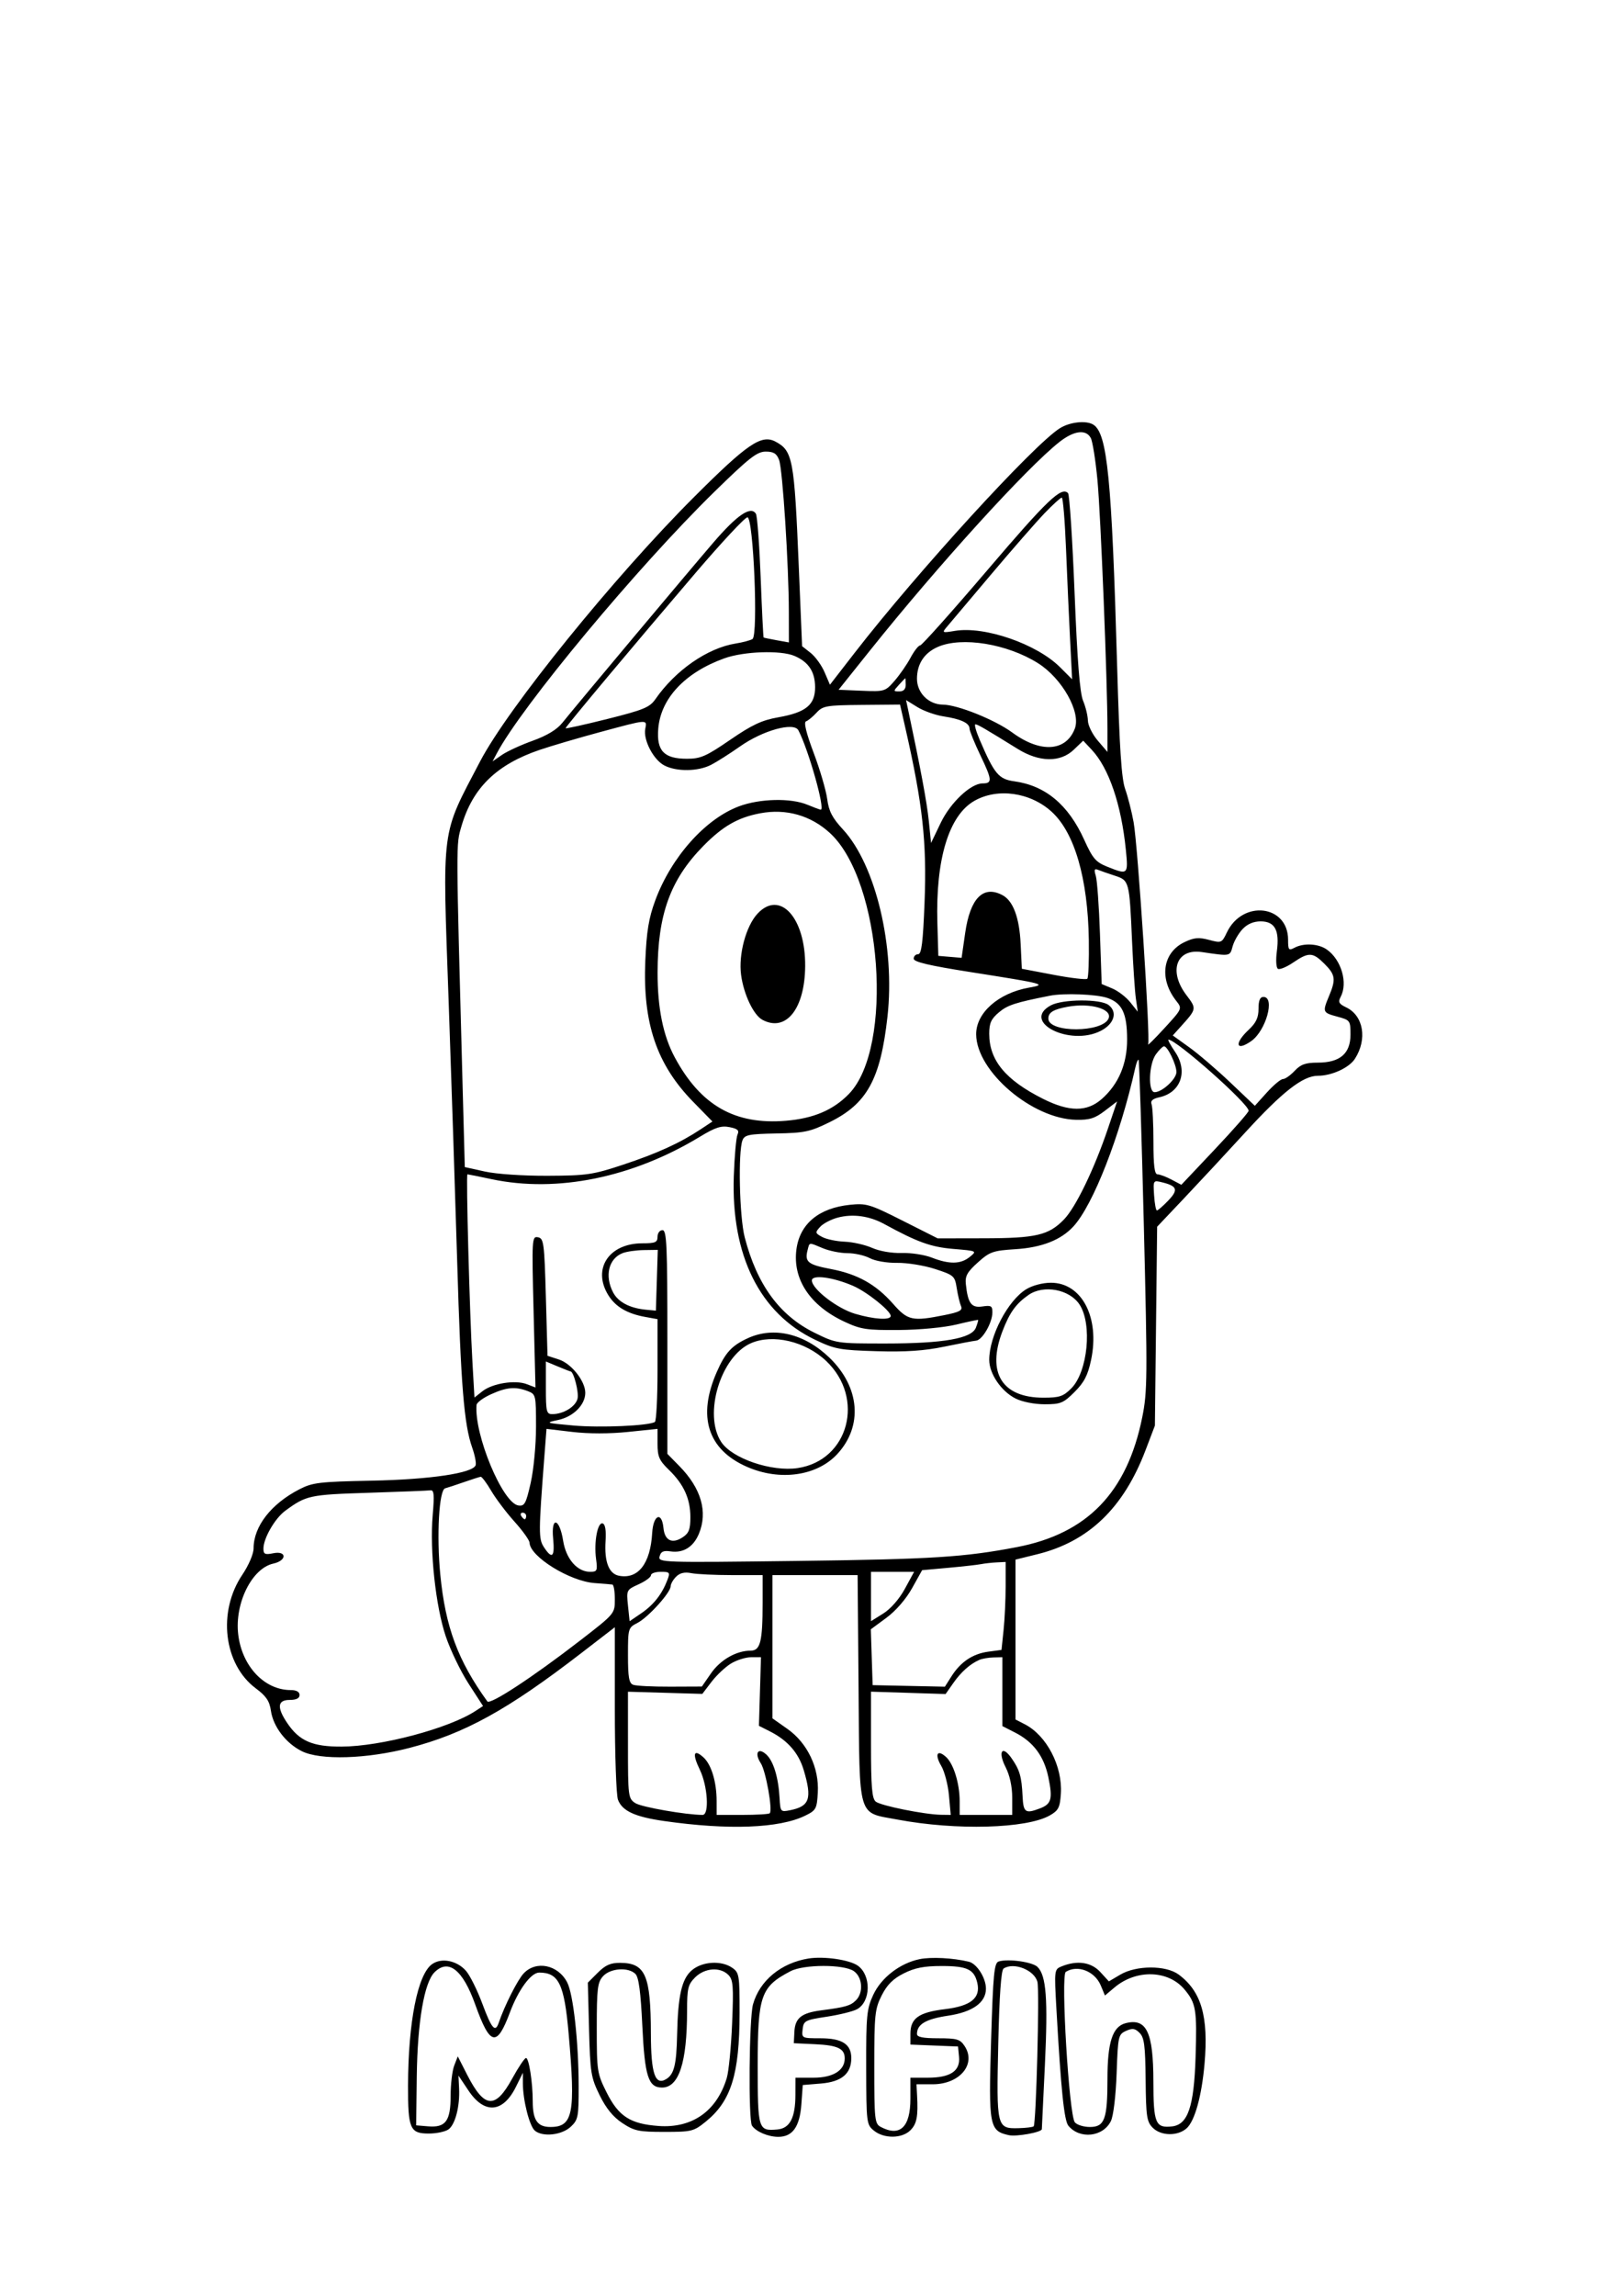 <?xml version="1.0" encoding="UTF-8" standalone="yes"?>
<svg xmlns="http://www.w3.org/2000/svg" width="1760" height="2500" viewBox="0 0 1766.382 2500" version="1.1" x="-10" y="-10">
  <g transform="translate(-10, -10) scale(1.008)">
    <path d="M1159.188 469.679C1130.823 487.443 1004.195 626.015 936.61 713.255L909.9 747.731 904.053 734.113C900.837 726.624 894.038 717.219 888.949 713.216L879.694 705.933 876.079 619.17C871.246 503.102 869.59 494.206 850.965 484.238C835.637 476.033 820.57 486.271 762.372 544.43C675.499 631.246 560.83 772.91 530.538 830.848C487.699 912.781 489.615 898.137 496.442 1091.524C499.484 1177.707 503.661 1305.11 505.73 1374.644C509.669 1507.176 513.113 1549.665 521.941 1574.69C524.868 1582.991 526.549 1591.652 525.67 1593.939C522.379 1602.514 476.108 1609.348 412.87 1610.602C356.09 1611.731 348.86 1612.596 334.523 1619.979C303.846 1635.783 284.9 1660.224 284.9 1683.999C284.9 1689.996 279.683 1702.194 272.646 1712.65C245.627 1752.799 252.457 1809.825 287.397 1835.826C298.568 1844.138 302.187 1849.505 303.689 1859.996C306.168 1877.258 319.954 1895.299 337.229 1903.878C357.35 1913.875 407.774 1912.322 454.06 1900.281C513.953 1884.704 560.367 1859.095 640.135 1797.61L676.638 1769.476 676.638 1858.508C676.638 1907.479 678.173 1951.578 680.046 1956.506C684.687 1968.711 698.401 1975.039 730.057 1979.573C799.932 1989.587 854.982 1987.493 883.059 1973.754C894.84 1967.991 895.726 1966.371 896.738 1948.743C898.28 1921.877 885.459 1894.989 863.846 1879.754L847.578 1868.287 847.578 1790.623L847.578 1712.963 893.743 1712.963L939.904 1712.963 940.929 1835.73C942.126 1979.373 939.277 1969.754 983.031 1977.984C1046.806 1989.982 1123.429 1987.856 1148.504 1973.397C1157.742 1968.07 1159.338 1964.882 1160.303 1949.815C1162.194 1920.214 1144.947 1886.973 1121.371 1874.779L1111.111 1869.476 1111.111 1782.828L1111.111 1696.179 1134.84 1690.324C1190.424 1676.61 1228.255 1640.253 1252.098 1577.635L1262.272 1550.926 1263.494 1443.102L1264.715 1335.278 1294.142 1304.213C1310.324 1287.126 1340.135 1255.05 1360.388 1232.931C1400.808 1188.786 1422.799 1171.652 1439.038 1171.652C1454.046 1171.652 1472.863 1163.024 1479.16 1153.255C1492.803 1132.083 1488.501 1106.528 1469.786 1097.553C1461.781 1093.714 1460.709 1091.727 1463.657 1086.214C1471.788 1071.026 1464.437 1045.812 1448.657 1034.761C1439.541 1028.376 1423.608 1027.525 1413.583 1032.888C1407.386 1036.204 1406.695 1035.331 1406.695 1024.184C1406.695 986.368 1357.365 980.524 1340.296 1016.318C1334.854 1027.724 1334.38 1027.92 1320.951 1024.338C1309.833 1021.371 1304.729 1021.834 1294.42 1026.749C1270.502 1038.155 1266.528 1066.453 1285.467 1090.531C1292.037 1098.885 1292.033 1098.896 1272.539 1120.135C1261.816 1131.82 1253.896 1139.637 1254.936 1137.504C1257.543 1132.176 1243.796 922.151 1239.177 896.66C1237.123 885.342 1233.027 869.27 1230.075 860.94C1226.019 849.512 1223.878 816.98 1221.343 728.276C1215.499 524.028 1210.726 475.456 1195.552 465.812C1187.877 460.933 1170.142 462.821 1159.188 469.679M1158.789 484.533C1123.469 512.308 1027.162 618.266 953.426 710.47L919.252 753.205 944.448 754.263C969.046 755.292 969.89 755.039 979.89 743.579C985.524 737.119 993.348 725.83 997.276 718.483C1001.204 711.14 1005.894 705.128 1007.699 705.128C1009.501 705.128 1042.325 668.376 1080.637 623.458C1145.816 547.041 1161.008 532.557 1168.105 540.068C1169.679 541.731 1172.86 590.345 1175.175 648.098C1178.145 722.272 1180.862 756.649 1184.42 765.164C1187.19 771.798 1189.523 781.435 1189.605 786.581C1189.683 791.727 1194.491 801.489 1200.288 808.269L1210.826 820.598 1210.819 795.805C1210.805 744.69 1203.501 563.009 1199.957 525.659C1197.934 504.32 1194.69 483.889 1192.742 480.253C1187.546 470.541 1174.491 472.187 1158.789 484.533M784.526 538.64C701.165 620.175 575.566 771.157 548.561 822.297L544.049 830.844 554.252 823.789C559.865 819.911 574.875 813.002 587.607 808.44C602.924 802.949 613.746 796.417 619.601 789.138C635.887 768.871 756.165 625.37 783.337 593.789C809.402 563.486 824.113 553.522 829.623 562.432C831.075 564.79 833.39 595.805 834.765 631.357C836.136 666.909 837.578 696.236 837.967 696.528C838.358 696.823 844.687 698.148 852.03 699.476L865.385 701.891 865.331 668.786C865.253 617.892 858.586 514.138 854.747 504.038C852.087 497.048 848.818 495.014 840.224 495.014C830.837 495.014 822.265 501.731 784.526 538.64M1142.66 561.788C1133.718 571.093 1107.464 601.14 1084.32 628.561C1061.172 655.983 1039.704 681.417 1036.61 685.085C1031.218 691.474 1031.588 691.652 1045.413 689.345C1077.65 683.96 1134.206 703.533 1159.494 728.821L1172.504 741.83 1170.338 699.441C1169.145 676.125 1167.155 631.809 1165.919 600.962C1164.679 570.114 1162.6 544.872 1161.293 544.872C1159.989 544.872 1151.603 552.482 1142.66 561.788M764.697 625.89C697.265 704.793 623.219 793.241 623.219 794.886C623.219 795.613 643.543 791.115 668.383 784.893C707.799 775.018 714.444 772.283 720.616 763.394C742.379 732.03 777.133 707.934 807.642 703.056C815.356 701.823 823.568 699.637 825.894 698.202C832.293 694.249 826.962 566.239 820.402 566.239C817.803 566.239 792.735 593.08 764.697 625.89M1026.987 706.684C1012.194 713.123 1004.274 725.185 1004.274 741.275C1004.274 756.581 1016.895 769.181 1032.354 769.306C1048.323 769.434 1088.711 785.673 1107.66 799.583C1138.194 821.998 1165.887 820.267 1175.42 795.353C1182.254 777.486 1161.699 740.915 1135.545 724.402C1102.244 703.38 1053.034 695.349 1026.987 706.684M795.331 719.138C752.835 734.434 726.449 762.493 723.732 795.271C721.731 819.395 729.907 827.991 754.85 827.991C769.623 827.991 775.58 825.385 801.663 807.489C825.506 791.132 836.054 786.193 853.814 783.066C883.868 777.781 893.9 769.555 893.796 750.274C893.707 733.611 886.684 722.991 871.449 716.499C856.499 710.125 816.517 711.51 795.331 719.138M984.687 747.863C978.451 754.754 978.465 754.986 985.153 754.986C989.69 754.986 992.062 752.539 992.062 747.863C992.062 743.946 991.855 740.741 991.599 740.741C991.343 740.741 988.23 743.946 984.687 747.863M994.662 774.818C1008.102 838.002 1015.043 875.264 1017.09 895.274L1019.551 919.281 1030.011 897.482C1040.595 875.438 1062.61 854.701 1075.438 854.701C1086.075 854.701 1085.823 850.969 1073.433 825.114C1066.734 811.136 1061.254 797.71 1061.254 795.274C1061.254 789.288 1051.952 784.936 1032.927 782.026C1024.206 780.691 1011.528 776.175 1004.754 771.987L992.443 764.38 994.662 774.818M895.41 777.999C891.36 782.407 886.214 786.645 883.981 787.415C881.286 788.344 884.088 799.904 892.304 821.752C899.117 839.865 905.694 862.301 906.92 871.61C908.661 884.833 912.39 892.037 923.96 904.558C959.569 943.08 980.712 1031.916 972.279 1107.585C964.722 1175.406 950.153 1201.959 909.519 1221.962C888.383 1232.368 882.464 1233.625 851.845 1234.195C822.098 1234.747 817.39 1235.687 815.096 1241.524C810.157 1254.099 811.749 1324.694 817.468 1346.77C830.762 1398.07 855.26 1431.567 893.109 1450.189C916.806 1461.848 917.112 1461.895 970.381 1461.884C1033.113 1461.87 1063.714 1456.489 1068.187 1444.679C1069.793 1440.438 1070.883 1436.688 1070.613 1436.35C1070.338 1436.015 1059.708 1438.262 1046.987 1441.346C1033.757 1444.551 1007.098 1447.08 984.687 1447.254C949.58 1447.525 943.447 1446.592 925.62 1438.273C888.244 1420.837 869.224 1392.137 873.568 1359.744C877.272 1332.126 897.863 1315.014 931.581 1311.535C949.405 1309.694 953.209 1310.84 988.711 1328.75L1026.745 1347.934 1076.941 1347.842C1133.486 1347.735 1147.133 1344.519 1163.722 1327.39C1176.417 1314.281 1196.492 1272.792 1211.239 1229.184L1221.286 1199.466 1208.045 1209.598C1197.333 1217.792 1191.4 1219.665 1176.994 1219.391C1129.209 1218.476 1068.739 1166.88 1068.454 1126.774C1068.291 1103.454 1092.618 1081.948 1125.776 1076.097C1145.616 1072.593 1143.212 1071.955 1062.144 1059.217C1017.489 1052.201 1000.712 1048.241 1000.712 1044.726C1000.712 1042.062 1002.867 1039.886 1005.495 1039.886C1009.206 1039.886 1010.776 1027.276 1012.489 983.796C1015.05 918.679 1010.509 877.304 991.777 795.05L985.897 769.231 944.338 769.608C906.047 769.954 902.197 770.613 895.41 777.999M660.613 799.085C637.108 805.431 607.657 814.095 595.167 818.337C548.405 834.217 522.454 859.491 510.37 900.926C504.313 921.713 504.277 913.23 511.563 1182.86L513.939 1270.63 535.637 1275.452C548.123 1278.223 576.994 1280.185 603.632 1280.071C646.218 1279.89 652.785 1278.928 685.541 1268.073C722.514 1255.826 747.158 1244.598 769.437 1229.854L782.464 1221.232 761.613 1199.925C722.012 1159.452 706.816 1114.701 709.687 1047.009C711.043 1015.018 713.401 1000.691 720.467 981.556C737.753 934.719 774.633 893.266 811.211 879.562C833.778 871.104 867.521 870.328 885.52 877.849C892.553 880.787 899.053 883.191 899.964 883.191C905.018 883.191 886.66 818.123 875.687 797.14C870.833 787.867 837.194 797.162 812.361 814.644C801.371 822.382 787.251 831.353 780.983 834.583C766.891 841.845 743.682 842.158 730.36 835.271C718.536 829.156 707.318 807.667 709.633 795.566C711.642 785.053 712.906 784.964 660.613 799.085M1072.261 807.382C1088.162 844.476 1092.853 850.11 1109.758 852.425C1143.543 857.058 1168.38 877.785 1185.552 915.677C1194.854 936.2 1198.12 940.014 1210.726 945.057C1233.127 954.021 1233.462 953.714 1230.78 926.816C1225.873 877.639 1212.386 838.091 1193.729 818.184L1184.537 808.376 1174.298 818.184C1159.69 832.179 1136.927 831.852 1113.462 817.308C1077.699 795.139 1070.085 790.712 1067.614 790.655C1066.214 790.623 1068.305 798.152 1072.261 807.382M1066.652 873.536C1038.839 889.291 1024.387 936.855 1026.392 1006.075L1027.422 1041.667 1040.043 1042.728L1052.664 1043.789 1056.571 1016.66C1061.998 978.996 1076.182 964.715 1097.062 975.89C1108.586 982.055 1115.324 1000.189 1116.692 1028.714L1117.988 1055.662 1152.361 1062.194C1171.268 1065.783 1187.749 1067.699 1188.989 1066.449C1190.228 1065.196 1190.962 1046.289 1190.623 1024.43C1189.587 957.571 1175.107 907.821 1150.11 885.239C1126.941 864.306 1091.681 859.363 1066.652 873.536M834.284 887.087C810.182 891.62 793.75 901.036 772.792 922.333C736.784 958.921 723.08 996.699 722.988 1059.615C722.931 1098.326 728.999 1128.266 741.674 1151.781C769.751 1203.875 806.941 1225.053 862.208 1220.42C892.133 1217.913 913.504 1208.807 930.467 1191.343C979.37 1140.986 966.311 960.499 910.007 908.6C889.184 889.405 862.411 881.798 834.284 887.087M1198.162 954.829C1199.626 959.498 1201.67 987.821 1202.699 1017.764L1204.576 1072.208 1216.008 1076.984C1222.293 1079.608 1231.093 1086.36 1235.566 1091.984L1243.697 1102.208 1241.652 1087.963C1240.527 1080.128 1238.657 1052.083 1237.496 1025.641C1234.626 960.353 1234.498 959.868 1218.668 954.697C1211.417 952.329 1203.237 949.48 1200.491 948.365C1196.656 946.809 1196.115 948.301 1198.162 954.829M831.307 995.972C818.832 1009.434 810.605 1040.121 813.543 1062.258C816.339 1083.319 827.019 1105.826 836.674 1110.994C862.261 1124.687 882.689 1099.028 883.034 1052.764C883.426 1000.264 855.62 969.736 831.307 995.972M1357.276 1012.71C1352.917 1017.35 1348.084 1025.766 1346.542 1031.407C1343.565 1042.29 1344.42 1042.137 1313.034 1037.528C1285.584 1033.501 1276.741 1058.173 1296.353 1084.088C1307.728 1099.12 1307.753 1098.996 1290.036 1118.643L1281.642 1127.956 1299.583 1140.844C1309.452 1147.934 1329.48 1165.089 1344.088 1178.967L1370.652 1204.199 1383.746 1189.708C1390.947 1181.734 1398.778 1175.214 1401.147 1175.214C1403.515 1175.214 1409.217 1171.207 1413.818 1166.311C1420.434 1159.266 1425.673 1157.407 1438.885 1157.407C1462.959 1157.407 1474.359 1147.642 1474.359 1127.016C1474.359 1111.795 1473.985 1111.286 1460.114 1107.55C1444.056 1103.226 1443.825 1102.632 1451.211 1084.95C1458.704 1067.016 1457.995 1062.147 1446.143 1050.296C1433.429 1037.582 1429.16 1037.4 1412.29 1048.85C1405.025 1053.778 1397.55 1056.863 1395.68 1055.705C1393.754 1054.516 1393.255 1046.204 1394.537 1036.56C1397.55 1013.832 1392.336 1004.274 1376.92 1004.274C1369.199 1004.274 1362.5 1007.151 1357.276 1012.71M1148.504 1084.85C1111.104 1092.215 1102.514 1095.004 1093.262 1102.788C1084.704 1109.989 1082.621 1114.541 1082.621 1126.026C1082.621 1154.911 1100.242 1176.222 1141.061 1196.706C1169.338 1210.894 1188.568 1210.954 1204.566 1196.912C1222.838 1180.865 1232.204 1158.853 1232.14 1132.087C1232.076 1103.978 1226.72 1092.767 1210.734 1087.272C1198.953 1083.226 1163.718 1081.855 1148.504 1084.85M1374.644 1098.999C1374.644 1108.647 1372.001 1114.281 1363.96 1121.795C1348.013 1136.692 1350.071 1145.726 1366.749 1134.042C1382.731 1122.849 1392.874 1086.182 1379.986 1086.182C1376.229 1086.182 1374.644 1089.982 1374.644 1098.999M1149.395 1095.342C1116.684 1113.088 1170.139 1140.196 1203.704 1122.881C1218.219 1115.395 1222.041 1102.518 1212.001 1094.911C1203.123 1088.18 1162.073 1088.465 1149.395 1095.342M1167.97 1096.781C1152.236 1099.626 1146.724 1102.959 1146.724 1109.63C1146.724 1125.31 1206.083 1125.05 1212.108 1109.341C1216.011 1099.177 1192.194 1092.397 1167.97 1096.781M1284.206 1145.833C1298.415 1166.774 1290.424 1189.833 1267.187 1194.936C1259.776 1196.563 1257.226 1198.839 1258.65 1202.553C1259.769 1205.463 1260.684 1223.743 1260.684 1243.17C1260.684 1269.038 1261.873 1278.497 1265.135 1278.511C1267.585 1278.526 1274.395 1281.079 1280.271 1284.192L1290.954 1289.847 1327.422 1251.225C1347.479 1229.986 1363.903 1211.257 1363.925 1209.605C1364.014 1202.037 1285.595 1132.479 1276.969 1132.479C1275.965 1132.479 1279.22 1138.49 1284.206 1145.833M1263.355 1148.397C1255.648 1158.996 1254.63 1189.459 1261.984 1189.459C1270.107 1189.459 1285.613 1175.15 1285.613 1167.657C1285.613 1159.537 1275.994 1139.548 1272.165 1139.712C1270.748 1139.776 1266.781 1143.682 1263.355 1148.397M1240.944 1163.219C1224.466 1237.026 1195.41 1311.51 1173.967 1334.925C1160.467 1349.665 1139.679 1357.845 1111.111 1359.658C1086.624 1361.211 1083.226 1362.407 1070.267 1374.035C1058.832 1384.295 1056.346 1388.75 1057.251 1397.361C1059.455 1418.397 1063.216 1423.504 1075.192 1421.745C1084.854 1420.328 1086.165 1421.147 1086.033 1428.551C1085.833 1439.754 1075.061 1458.216 1068.376 1458.807C1065.438 1459.067 1049.729 1462.033 1033.465 1465.399C1012.026 1469.836 991.948 1471.168 960.459 1470.235C920.577 1469.06 915.128 1468.048 893.875 1457.874C833.729 1429.092 802.632 1366.489 805.645 1280.271C806.396 1258.725 808.216 1238.511 809.683 1235.349C811.759 1230.883 809.836 1229.095 801.047 1227.34C791.98 1225.527 785.634 1227.571 769.024 1237.66C695.979 1282.033 613.939 1298.775 543.091 1283.771C529.384 1280.865 517.546 1278.49 516.788 1278.49C515.15 1278.49 519.142 1427.952 522.233 1482.276L524.409 1520.463 533.109 1513.615C543.964 1505.078 568.508 1501.154 581.079 1505.947L590.58 1509.573 588.536 1427.493C586.563 1348.113 586.717 1345.459 593.283 1346.72C599.576 1347.927 600.199 1352.657 601.852 1411.62L603.632 1475.217 615.972 1479.238C629.562 1483.668 644.587 1502.635 644.587 1515.36C644.587 1528.373 631.606 1541.335 615.096 1544.815C600.709 1547.845 601.414 1548.098 631.635 1550.798C660.776 1553.401 713.312 1551.111 720.053 1546.944C721.638 1545.965 722.934 1520.491 722.934 1490.335L722.934 1435.509 709.58 1433.091C689.829 1429.516 677.176 1421.994 669.373 1409.192C652.044 1380.776 670.335 1353.276 706.567 1353.276C720.559 1353.276 722.934 1352.244 722.934 1346.154C722.934 1342.197 725.31 1339.031 728.276 1339.031C732.92 1339.031 733.618 1354.879 733.618 1460.292L733.618 1581.549 746.563 1594.729C770.331 1618.921 777.692 1644.48 767.753 1668.276C761.788 1682.546 750.873 1689.284 737.016 1687.251C729.377 1686.129 726.556 1687.415 725.189 1692.646C723.429 1699.37 726.535 1699.473 873.625 1697.625C1020.965 1695.773 1055.623 1693.59 1112.892 1682.568C1189.021 1667.913 1232.087 1623.283 1248.522 1542.023C1254.188 1514.014 1254.316 1498.454 1250.274 1333.718C1247.87 1235.801 1245.303 1155.082 1244.566 1154.345C1243.828 1153.608 1242.197 1157.603 1240.944 1163.219M1261.403 1301.207C1261.987 1310.256 1263.365 1317.66 1264.469 1317.66C1265.573 1317.664 1271.09 1312.845 1276.731 1306.955C1287.892 1295.306 1286.567 1291.232 1270.306 1287.215C1260.377 1284.761 1260.345 1284.815 1261.403 1301.207M918.209 1325.449C911.026 1327.354 902.479 1331.866 899.217 1335.47C893.636 1341.635 893.778 1342.29 901.556 1346.453C906.108 1348.889 917.058 1351.172 925.89 1351.524C934.726 1351.877 948.109 1354.904 955.637 1358.251C963.665 1361.816 976.916 1364.099 987.689 1363.768C997.788 1363.458 1012.464 1365.705 1020.299 1368.768C1039.341 1376.204 1051.667 1376.001 1061.439 1368.088C1069.516 1361.546 1069.473 1361.524 1043.885 1359.38C1019.395 1357.325 1004.922 1352.119 968.661 1332.315C952.589 1323.54 934.615 1321.09 918.209 1325.449M885.63 1360.741C882.315 1373.415 886.068 1376.453 910.865 1381.154C939.968 1386.674 959.783 1397.781 978.551 1419.103C994.32 1437.019 999.295 1438.091 1034.127 1431.097C1050.68 1427.774 1054.024 1425.94 1052.012 1421.303C1050.652 1418.166 1048.568 1409.402 1047.382 1401.83C1045.321 1388.654 1044.313 1387.767 1023.86 1381.118C1012.108 1377.297 993.679 1374.306 982.906 1374.473C971.681 1374.644 958.964 1372.464 953.12 1369.366C947.507 1366.392 936.638 1363.96 928.967 1363.96C921.293 1363.96 909.259 1361.556 902.229 1358.618C886.481 1352.041 887.956 1351.852 885.63 1360.741M684.882 1363.985C669.89 1370.028 665.445 1388.497 674.69 1406.371C680.157 1416.941 692.774 1423.608 710.47 1425.274L721.154 1426.282 722.179 1393.34L723.202 1360.399 707.934 1360.623C699.533 1360.748 689.163 1362.261 684.882 1363.985M890.313 1393.504C890.313 1402.771 917.593 1423.868 937.044 1429.644C957.764 1435.794 975.783 1436.887 975.783 1431.994C975.783 1426.485 950.078 1405.947 935.011 1399.412C913.259 1389.982 890.313 1386.948 890.313 1393.504M1122.828 1403.009C1102.913 1415.15 1082.621 1453.818 1082.621 1479.623C1082.621 1494.637 1095.627 1513.725 1111.182 1521.538C1118.373 1525.153 1131.603 1527.771 1142.692 1527.771C1160.046 1527.778 1163.041 1526.546 1175.203 1514.38C1185.652 1503.932 1189.587 1496.289 1193.084 1479.658C1202.735 1433.754 1183.034 1395.994 1149.448 1396.026C1140.659 1396.033 1129.441 1398.974 1122.828 1403.009M1125.26 1409.256C1111.578 1418.771 1104.758 1428.262 1096.948 1448.675C1079.736 1493.657 1096.439 1520.655 1141.478 1520.655C1158.7 1520.655 1162.924 1519.245 1171.535 1510.637C1189.423 1492.749 1194.558 1441.033 1180.57 1419.683C1169.74 1403.155 1141.649 1397.86 1125.26 1409.256M820.869 1456.129C803.472 1464.117 796.549 1471.613 787.333 1492.447C765.865 1540.979 777.229 1576.92 819.954 1595.609C855.68 1611.239 895.769 1605.573 917.821 1581.781C945.89 1551.492 942.443 1509.152 909.313 1477.226C882.251 1451.147 848.992 1443.212 820.869 1456.129M824.252 1461.563C791.339 1475.897 772.4 1538.743 791.987 1568.636C803.729 1586.553 846.606 1601.186 874.925 1596.941C930.299 1588.636 948.255 1521.033 905.776 1480.801C883.365 1459.576 847.981 1451.229 824.252 1461.563M601.852 1509.925C601.852 1535.858 602.486 1538.462 608.807 1538.462C620.851 1538.462 633.992 1530.442 636.172 1521.756C637.877 1514.964 632.016 1492.165 628.565 1492.165C628.063 1492.165 621.845 1489.74 614.751 1486.777L601.852 1481.385 601.852 1509.925M542.201 1516.998C533.875 1520.776 526.887 1525.951 526.67 1528.494C523.939 1560.573 554.947 1635.028 572.062 1637.479C578.743 1638.433 580.299 1635.58 585.395 1613.002C588.608 1598.778 591.168 1571.806 591.168 1552.183C591.168 1517.603 590.99 1516.848 582.033 1513.444C568.775 1508.405 559.266 1509.252 542.201 1516.998M600.335 1582.952C593.864 1667.087 593.828 1673.665 599.797 1682.771C608.643 1696.271 611.663 1693.401 609.733 1673.326C607.375 1648.771 616.624 1650.922 620.609 1675.855C623.746 1695.47 635.865 1709.402 649.79 1709.402C657.472 1709.402 658.002 1708.255 656.275 1695.381C653.825 1677.13 657.963 1655.096 663.486 1656.952C666.225 1657.874 667.329 1664.594 666.588 1675.88C665.107 1698.465 670.16 1711.574 681.147 1713.675C701.966 1717.657 715.214 1700.563 717.151 1667.222C718.291 1647.564 727.585 1643.522 729.37 1661.912C730.691 1675.527 738.775 1679.459 750.146 1672.009C756.948 1667.55 758.547 1663.401 758.547 1650.207C758.547 1630.214 751.446 1614.555 735.26 1598.871C724.751 1588.682 722.934 1584.53 722.934 1570.684L722.934 1554.448 690.819 1557.771C670.929 1559.829 648.006 1559.829 630.613 1557.767L602.528 1554.441 600.335 1582.952M512.821 1612.244C504.006 1615.321 494.939 1618.301 492.671 1618.868C485.986 1620.534 483.209 1669.989 487.397 1712.71C492.949 1769.316 506.442 1805.616 538.383 1849.879C541.325 1853.957 587.874 1823.415 639.131 1783.778C676.62 1754.786 676.638 1754.765 676.638 1739.209C676.638 1730.648 675.434 1723.447 673.967 1723.205C672.5 1722.963 663.878 1722.247 654.811 1721.617C627.877 1719.736 584.533 1692.902 584.163 1677.874C584.099 1675.224 576.738 1664.925 567.803 1654.989C558.868 1645.053 547.5 1629.993 542.536 1621.524C537.571 1613.056 532.461 1606.243 531.179 1606.389C529.897 1606.531 521.635 1609.167 512.821 1612.244M409.544 1623.736C345.516 1625.766 342.062 1626.51 319.266 1643.209C308.077 1651.403 295.584 1673.048 295.584 1684.241C295.584 1690.317 297.226 1691.09 306.268 1689.281C321.108 1686.314 321.14 1697.233 306.3 1700.491C283.059 1705.595 264.241 1743.561 268.237 1777.283C272.329 1811.83 296.67 1837.607 325.199 1837.607C331.321 1837.607 334.758 1839.526 334.758 1842.949C334.758 1846.51 331.197 1848.291 324.074 1848.291C310.783 1848.291 309.929 1856.35 321.414 1873.39C334.519 1892.838 348.846 1899.038 380.349 1898.9C423.262 1898.711 496.699 1879.156 525.591 1860.228L533.714 1854.904 518.059 1830.702C509.448 1817.393 498.298 1794.266 493.276 1779.309C482.276 1746.546 475.816 1686.535 479.135 1647.97C481.043 1625.801 480.563 1620.506 476.688 1621.065C474.035 1621.446 443.821 1622.65 409.544 1623.736M575.142 1648.86C576.353 1650.819 578.048 1652.422 578.914 1652.422C579.779 1652.422 580.484 1650.819 580.484 1648.86C580.484 1646.902 578.786 1645.299 576.713 1645.299C574.64 1645.299 573.932 1646.902 575.142 1648.86M1073.718 1701.093C1069.801 1701.866 1053.828 1703.65 1038.226 1705.061L1009.854 1707.621 998.935 1727.208C992.343 1739.035 981.325 1751.731 971.122 1759.259L954.227 1771.724 955.21 1801.994L956.197 1832.265 995.37 1833.102L1034.544 1833.939 1041.667 1822.714C1051.61 1807.051 1064.761 1798.241 1081.574 1795.986L1095.937 1794.06 1098.18 1772.575C1099.416 1760.759 1100.427 1739.309 1100.427 1724.904L1100.427 1698.718 1090.634 1699.202C1085.249 1699.469 1077.635 1700.321 1073.718 1701.093M715.812 1713.137C715.812 1715.192 709.804 1719.598 702.457 1722.931C689.27 1728.914 689.124 1729.202 690.883 1745.979L692.664 1762.97 705.431 1754.263C718.668 1745.235 727.817 1733.558 733.625 1718.283C736.756 1710.05 736.232 1709.402 726.407 1709.402C720.58 1709.402 715.812 1711.083 715.812 1713.137M743.105 1714.669C739.847 1717.927 737.179 1722.596 737.179 1725.039C737.179 1731.863 712.813 1758.786 701.211 1764.786C691.065 1770.032 690.883 1770.645 690.883 1799.925C690.883 1823.811 692.001 1830.15 696.517 1831.884C699.615 1833.073 717.642 1833.985 736.581 1833.91L771.011 1833.775 780.94 1819.427C791.054 1804.815 808.437 1794.872 823.871 1794.872C834.469 1794.872 836.895 1785.175 836.895 1742.788L836.895 1712.963 803.508 1712.963C785.146 1712.963 765.374 1712.012 759.576 1710.855C752.286 1709.395 747.197 1710.577 743.105 1714.669M954.416 1736.165L954.416 1762.924 967.771 1754.573C975.773 1749.566 985.142 1738.839 991.143 1727.81L1001.165 1709.402 977.788 1709.402L954.416 1709.402 954.416 1736.165M802.585 1808.828C796.446 1812.571 786.941 1821.51 781.464 1828.689L771.503 1841.749 731.189 1840.57L690.873 1839.387 690.88 1897.176C690.883 1953.18 691.129 1955.125 698.896 1960.185C705.449 1964.455 753.935 1972.934 771.809 1972.934C779.252 1972.934 777.343 1941.613 768.825 1924.017C760.381 1906.574 762.041 1900.883 772.749 1910.573C781.303 1918.316 786.991 1937.14 787.016 1957.799L787.037 1972.934 814.932 1972.934C830.278 1972.934 843.632 1972.133 844.615 1971.15C847.977 1967.788 840.37 1925.256 834.922 1916.941C827.724 1905.958 831.855 1899.27 840.823 1907.386C848.579 1914.402 854.006 1932.13 855.264 1954.541C856.108 1969.608 856.382 1969.929 866.649 1967.874C887.885 1963.625 890.687 1955.431 881.496 1924.469C875.919 1905.698 864.035 1892.09 844.683 1882.322L832.885 1876.364 833.999 1839.174L835.114 1801.98 824.43 1802.001C818.554 1802.012 808.725 1805.082 802.585 1808.828M1071.816 1804.915C1061.717 1809.391 1052.112 1817.942 1043.686 1829.961L1035.317 1841.905 994.865 1840.62L954.416 1839.338 954.416 1896.795C954.416 1942.472 955.467 1955.128 959.544 1958.515C964.9 1962.959 1012.785 1972.596 1030.588 1972.81L1040.876 1972.934 1038.964 1951.841C1037.91 1940.239 1034.167 1925.865 1030.641 1919.897C1023.177 1907.258 1026.204 1901.453 1035.755 1910.1C1043.996 1917.557 1050.57 1938.903 1050.57 1958.212L1050.57 1972.934 1079.06 1972.934L1107.55 1972.934 1107.55 1954.099C1107.55 1942.311 1104.893 1930.053 1100.442 1921.325C1091.83 1904.434 1096.503 1896.83 1106.645 1911.229C1115.598 1923.935 1117.774 1931.343 1118.768 1952.457C1119.615 1970.424 1121.738 1971.927 1137.682 1965.865C1150.096 1961.143 1151.61 1955.524 1146.763 1932.162C1142.009 1909.27 1130.481 1893.786 1110.662 1883.675L1096.866 1876.635 1096.866 1839.316L1096.866 1801.994 1087.073 1802.244C1081.688 1802.382 1074.822 1803.583 1071.816 1804.915M886.752 2128.604C856.905 2133.369 833.622 2152.582 826.467 2178.344C822.226 2193.618 821.311 2303.746 825.374 2309.829C829.719 2316.335 842.924 2321.937 853.914 2321.937C869.398 2321.937 877.158 2310.969 878.921 2286.599L880.427 2265.773 900.207 2264.135C922.525 2262.283 933.048 2253.469 933.048 2236.624C933.048 2221.481 923.127 2215.1 899.59 2215.1C879.402 2215.1 879.17 2214.982 880.285 2205.306C881.343 2196.09 882.881 2195.288 906.339 2191.727C920.05 2189.644 934.854 2185.994 939.238 2183.611C954.266 2175.449 954.829 2146.93 940.171 2136.41C931.246 2130.004 903.437 2125.94 886.752 2128.604M1007.119 2129.32C985.865 2133.661 965.434 2149.43 956.774 2168.173C949.797 2183.269 949.088 2190.627 949.213 2246.688C949.348 2307.026 949.555 2308.711 957.621 2315.242C968.579 2324.113 988.063 2323.903 997.151 2314.815C1004.124 2307.842 1005.637 2299.818 1004.363 2276.531L1003.729 2264.957 1021.328 2264.957C1050.588 2264.957 1068.825 2243.212 1055.994 2223.625C1051.051 2216.086 1047.742 2215.1 1027.34 2215.1C1010.709 2215.1 1004.274 2213.8 1004.274 2210.438C1004.274 2199.858 1013.91 2194.202 1038.105 2190.595C1064.672 2186.631 1079.06 2176.343 1079.06 2161.307C1079.06 2149.672 1069.202 2134.163 1060.488 2132.083C1043.191 2127.956 1019.74 2126.741 1007.119 2129.32M478.383 2134.786C462.799 2145.94 452.585 2197.528 452.39 2266.083C452.254 2313.219 454.473 2318.376 474.872 2318.376C483.244 2318.376 492.888 2316.328 496.311 2313.828C503.629 2308.476 508.686 2288.803 507.746 2269.355L507.073 2255.527 517.959 2271.816C535.221 2297.646 555.36 2296.043 569.377 2267.728L576.916 2252.493 576.92 2263.892C576.923 2282.19 584.078 2310.41 589.947 2315.278C598.508 2322.382 619.142 2320.1 628.857 2310.976C636.866 2303.454 637.461 2300.392 637.404 2267.009C637.322 2219.049 631.61 2167.336 624.975 2154.512C615.068 2135.349 591.225 2130.434 577.749 2144.776C571.147 2151.802 556.976 2179.85 550.769 2198.184C546.984 2209.355 543.084 2204.854 532.949 2177.596C527.464 2162.849 519.487 2146.82 515.228 2141.98C505.306 2130.716 488.625 2127.457 478.383 2134.786M1092.931 2131.806C1087.991 2133.283 1086.866 2144.886 1084.651 2217.261C1081.806 2310.317 1082.774 2315.499 1103.857 2320.128C1112.176 2321.955 1139.313 2317.044 1139.665 2313.647C1139.701 2313.312 1141.204 2281.784 1143.009 2243.59C1146.371 2172.35 1144.48 2147.226 1135.039 2137.788C1129.605 2132.35 1103.501 2128.643 1092.931 2131.806M658.166 2143.992L647.361 2154.797 648.675 2205.424C649.897 2252.425 650.716 2257.536 660.103 2276.713C667.09 2290.983 674.712 2300.345 684.74 2306.984C697.735 2315.58 702.543 2316.595 730.356 2316.595C759.825 2316.595 762.162 2316.019 775.132 2305.534C802.746 2283.216 811.823 2254.127 811.909 2187.703C811.962 2146.834 811.499 2143.953 804.049 2138.736C792.176 2130.417 771.378 2131.684 760.064 2141.417C749.163 2150.794 745.064 2168.86 744.16 2211.538C743.479 2243.565 740.894 2254.095 732.439 2259.277C720.292 2266.724 715.823 2253.529 715.726 2209.968C715.591 2146.766 709.872 2133.529 682.596 2133.305C672.08 2133.216 666.499 2135.659 658.166 2143.992M1161.467 2137.009C1153.08 2140.367 1153.066 2140.456 1155.52 2183.967C1160.434 2271.118 1163.857 2304.37 1168.483 2309.947C1180.869 2324.868 1206.122 2322.073 1214.548 2304.843C1217.297 2299.227 1219.882 2277.714 1220.766 2253.134C1222.215 2212.682 1222.614 2210.883 1230.926 2207.094C1237.942 2203.9 1240.734 2204.306 1245.68 2209.252C1250.737 2214.309 1251.855 2222.995 1252.229 2260.089C1252.628 2300.146 1253.44 2305.595 1260 2312.151C1268.946 2321.097 1287.123 2321.339 1296.738 2312.635C1305.556 2304.655 1313.066 2277.539 1316.093 2242.735C1320.559 2191.457 1312.653 2164.22 1288.013 2145.983C1274.245 2135.794 1242.137 2135.844 1224.783 2146.083L1212.365 2153.408 1203.102 2143.301C1193.266 2132.564 1178.237 2130.292 1161.467 2137.009M481.083 2143.561C469.9 2154.744 462.628 2197.397 461.87 2256.257L461.182 2309.473 474.095 2310.552C493.198 2312.147 498.575 2304.868 498.575 2277.4C498.575 2264.936 500.321 2250.224 502.454 2244.712L506.328 2234.687 516.414 2254.494C535.157 2291.296 546.969 2292.318 565.37 2258.725C572.076 2246.485 578.803 2236.467 580.321 2236.467C583.497 2236.467 587.607 2262.991 587.607 2283.494C587.607 2303.825 592.735 2311.254 606.766 2311.254C631.303 2311.254 634.149 2296.713 626.549 2210.096C621.83 2156.314 615.833 2143.875 594.619 2143.875C585.716 2143.875 572.033 2162.504 562.817 2187.176C548.643 2225.114 541.307 2223.408 525.231 2178.433C511.759 2140.737 496.197 2128.447 481.083 2143.561M867.172 2142.361C834.865 2159.209 831.553 2168.718 831.553 2244.608C831.553 2314.085 832.073 2315.78 852.838 2313.964C866.396 2312.774 872.386 2301.346 872.454 2276.531L872.507 2257.835 892.094 2257.835C913.234 2257.835 925.926 2249.982 925.926 2236.902C925.926 2226.282 918.387 2222.678 893.739 2221.521L870.726 2220.442 871.332 2208.137C872.069 2193.105 879.01 2187.564 900.588 2184.779C926.766 2181.403 932.201 2179.825 938.141 2173.885C946.442 2165.584 945.214 2148.878 935.816 2142.297C925.082 2134.776 881.642 2134.818 867.172 2142.361M989.893 2144.765C978.283 2150.62 971.845 2157.058 965.99 2168.668C958.604 2183.316 957.977 2189.363 957.977 2246.001C957.977 2303.102 958.465 2307.703 964.865 2311.129C985.741 2322.301 997.151 2311.556 997.151 2280.73L997.151 2257.835 1015.944 2257.835C1040.491 2257.835 1051.371 2250.588 1049.879 2235.235L1048.789 2224.003 1022.97 2222.956L997.151 2221.909 997.151 2210.153C997.151 2193.415 1006.243 2186.955 1034.594 2183.54C1062.692 2180.16 1073.486 2171.41 1069.704 2155.082C1066.293 2140.349 1058.707 2136.752 1031.058 2136.752C1011.93 2136.752 1001.92 2138.7 989.893 2144.765M1098.205 2139.476C1095.534 2141.225 1093.611 2168.429 1092.418 2221.261C1090.381 2311.695 1090.737 2313.166 1114.487 2312.546C1122.578 2312.333 1129.925 2311.435 1130.808 2310.548C1133.519 2307.838 1137.279 2163.547 1134.89 2154.021C1131.652 2141.118 1109.27 2132.247 1098.205 2139.476M663.835 2147.821C657.863 2154.43 657.051 2161.136 657.051 2203.91C657.051 2250.776 657.429 2253.248 667.735 2273.825C680.726 2299.758 693.351 2307.913 723.989 2310.157C760.484 2312.828 787.09 2294.17 797.999 2258.255C800.15 2251.168 802.767 2224.448 803.818 2198.878C805.484 2158.294 804.957 2151.62 799.687 2146.35C790.833 2137.496 774.021 2138.761 763.729 2149.056C755.947 2156.834 754.982 2160.844 754.964 2185.559C754.925 2241.485 746.072 2268.519 727.806 2268.519C712.913 2268.519 709.063 2256.414 706.432 2201.303C704.69 2164.822 702.575 2148.953 698.967 2145.345C691.314 2137.692 671.745 2139.071 663.835 2147.821M1165.623 2143.123C1160.018 2146.688 1169.181 2298.64 1175.456 2306.204C1177.76 2308.981 1185.1 2311.254 1191.763 2311.254C1207.749 2311.254 1210.826 2302.863 1210.826 2259.27C1210.826 2219.124 1216.357 2202.283 1230.73 2198.675C1253.23 2193.031 1260.563 2208.526 1260.63 2261.852C1260.687 2307.375 1262.902 2312.689 1280.947 2310.62C1298.08 2308.657 1304.669 2289.249 1306.375 2235.702C1308.02 2183.925 1306.887 2177.033 1294.256 2162.023C1276.656 2141.104 1242.058 2140.16 1218.529 2159.961L1208.102 2168.732 1203.632 2157.949C1197.176 2142.358 1178.365 2135.021 1165.623 2143.123" stroke="none" fill="black" fill-rule="evenodd"/>
  </g>
</svg>